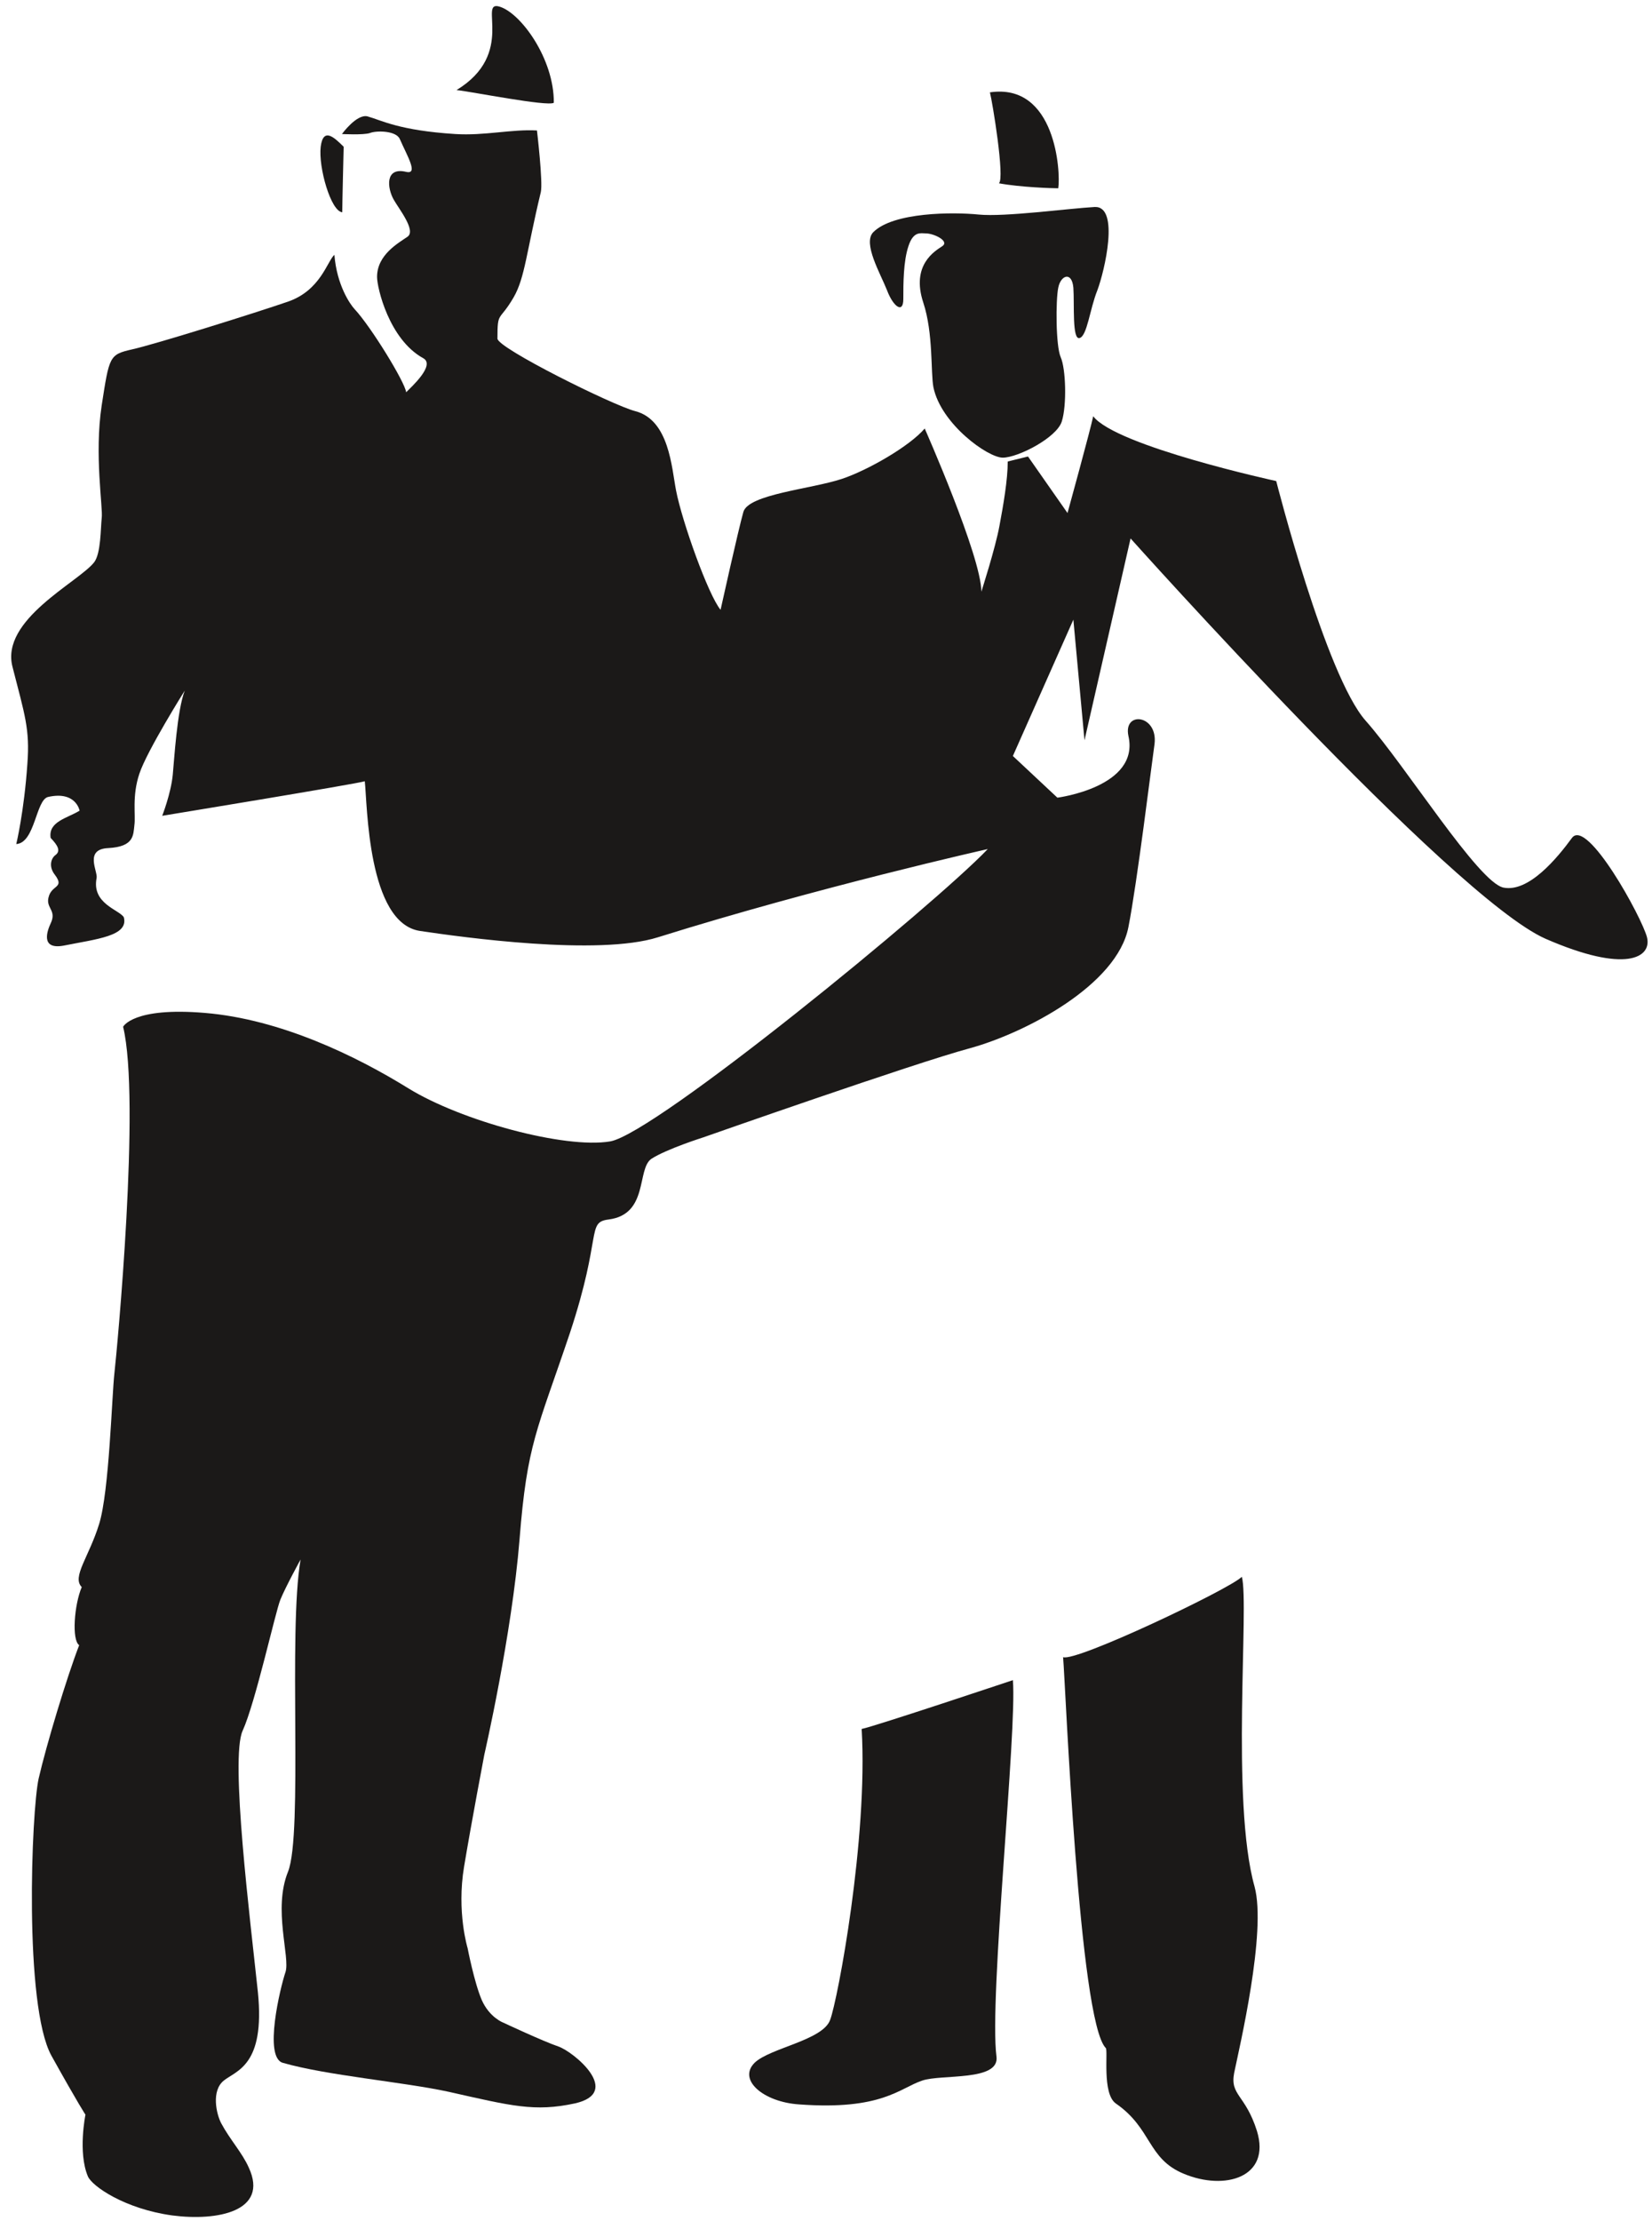 <svg xmlns="http://www.w3.org/2000/svg" xml:space="preserve" width="115.8mm" height="155.6mm" fill-rule="evenodd" stroke-linejoin="round" stroke-width="28.222" preserveAspectRatio="xMidYMid" version="1.2" viewBox="0 0 11580 15560"><defs class="ClipPathGroup"><clipPath id="a" clipPathUnits="userSpaceOnUse"><path d="M0 0h11580v15560H0z"/></clipPath></defs><g class="SlideGroup"><g class="Slide" clip-path="url(#a)"><g class="Page"><g class="com.sun.star.drawing.ClosedBezierShape"><path fill="none" d="M78 814h11473v14719H78z" class="BoundingBox"/><path fill="#1B1918" d="M2803 975c51 117 132 249 44 229-150-36-133 114-87 195 36 64 158 216 97 259s-214 125-214 282c0 76 84 437 323 569 89 48-84 203-119 239-8-71-247-460-361-582-31-33-125-167-142-381-51 46-97 249-325 328-229 79-935 300-1095 335-158 36-158 49-211 391-53 346 10 719 0 790-8 71-5 247-53 310-110 140-660 402-572 734 86 336 122 435 104 676-23 338-78 564-78 564 132-8 137-310 223-330 196-44 221 96 221 96-86 53-221 76-203 191 51 53 71 91 35 119-35 25-48 84-7 137 79 104-36 66-46 181-2 60 58 78 18 162-20 43-79 188 94 155 228-46 454-66 419-198-31-53-226-94-191-274 11-46-91-204 84-211 178-10 173-89 181-160 10-71-18-203 35-361 53-160 318-582 318-582-54 140-74 488-84 590-13 132-74 287-74 287s1367-224 1420-242c18 158 18 996 389 1049 297 44 1247 176 1666 44 1128-353 2312-618 2312-618-371 389-2330 1994-2647 2048-318 53-1042-143-1413-371-370-229-899-485-1427-529-506-43-574 97-574 97 124 511-43 2267-61 2427-18 157-36 828-107 1056-71 231-193 371-122 442-53 125-71 371-18 407-88 228-231 703-284 934-51 229-104 1588 89 1941 195 350 239 414 239 414s-54 264 17 432c28 68 257 228 592 274 315 41 678-28 536-335-46-104-132-196-193-310-35-66-71-229 18-300s290-106 239-617c-54-511-196-1641-107-1834 89-195 229-830 264-917 36-89 142-282 142-282-88 511 18 1920-88 2187-107 264 17 600-18 704-36 106-155 597-18 635 310 89 846 134 1163 203 440 99 602 142 884 81 338-76-10-363-117-399-104-35-386-167-386-167s-96-36-150-158c-53-124-99-363-99-363s-78-254-25-571c53-318 142-785 142-785s193-838 247-1509c53-671 122-759 353-1445 228-689 114-775 271-795 282-36 196-353 300-425 107-69 363-150 363-150s1482-521 1871-625c388-107 1031-442 1110-849 61-309 162-1137 183-1282 25-206-221-234-183-56 81 358-498 432-498 432l-312-292 424-955 78 845 323-1414s2248 2512 2908 2804c564 246 747 132 712-10-36-140-420-839-526-696-104 142-303 383-480 348-176-36-684-851-966-1169-281-317-627-1679-627-1679s-1123-244-1283-454c-17 86-180 678-180 678l-277-396-142 35c0 127-31 307-58 450-28 155-127 462-127 462 0-246-397-1143-397-1143-106 124-398 292-581 353-215 71-654 107-690 231-35 122-160 686-160 686-86-104-269-615-312-836-31-160-48-495-287-556-158-41-965-442-965-508 0-198 12-114 114-290 79-137 89-317 190-736 16-69-27-432-27-432-176-10-369 38-572 25-396-25-516-96-617-124-76-17-178 124-178 124s150 8 196-7c43-18 185-18 210 43Z"/></g><g class="com.sun.star.drawing.ClosedBezierShape"><path fill="none" d="M2246 949h165v540h-165z" class="BoundingBox"/><path fill="#1B1918" d="M2409 1028c-64-63-143-141-161 0-17 144 71 452 151 459 0-53 10-459 10-459Z"/></g><g class="com.sun.star.drawing.ClosedBezierShape"><path fill="none" d="M3200 42h684v684h-684z" class="BoundingBox"/><path fill="#1B1918" d="M3200 631c106 11 637 117 682 89 3-307-232-631-382-674-151-44 120 330-300 585Z"/></g><g class="com.sun.star.drawing.ClosedBezierShape"><path fill="none" d="M6098 1450h1675v1758H6098z" class="BoundingBox"/><path fill="#1B1918" d="M6490 1635c55 0 167 53 116 89-53 35-221 132-134 396 71 215 51 489 71 593 53 257 381 493 486 493 107 0 379-140 414-254 36-115 28-371-8-450-35-81-35-400-17-486 17-89 96-117 106 0 8 114-10 369 44 352 53-16 71-202 124-334 51-135 158-591-18-584-183 10-630 71-814 53-175-18-599-18-739 124-75 77 51 290 97 407 43 114 114 167 114 61 0-107 0-264 36-371 35-107 86-89 122-89Z"/></g><g class="com.sun.star.drawing.ClosedBezierShape"><path fill="none" d="M6939 642h484v679h-484z" class="BoundingBox"/><path fill="#1B1918" d="M7002 1284c151 28 373 35 416 35 18-114-18-740-479-672 17 63 106 604 63 637Z"/></g><g class="com.sun.star.drawing.ClosedBezierShape"><path fill="none" d="M4435 5235h551v1122h-551z" class="BoundingBox"/><path fill="#1B1918" d="M4435 5235c0 175 17 1121 17 1121l533-71c0-107-99-364-143-576-71-332-407-474-407-474Z"/></g><g class="com.sun.star.drawing.ClosedBezierShape"><path fill="none" d="M5251 11770h1854v2981H5251z" class="BoundingBox"/><path fill="#1B1918" d="M6040 12112c45 767-168 1899-221 2038-51 143-420 196-529 300-121 120 61 275 310 292 583 43 705-114 865-167 134-46 543 7 520-168-53-406 145-2287 115-2637 0 0-972 325-1060 342Z"/></g><g class="com.sun.star.drawing.ClosedBezierShape"><path fill="none" d="M7451 11046h1380v4234H7451z" class="BoundingBox"/><path fill="#1B1918" d="M7452 11609c17 196 111 2549 299 2738 18 18-28 320 71 389 254 175 219 386 476 492 287 120 612 26 513-299-81-257-190-249-160-407 36-175 229-989 143-1306-168-600-36-1975-89-2170-89 88-1165 599-1253 563Z"/></g></g></g></g></svg>
